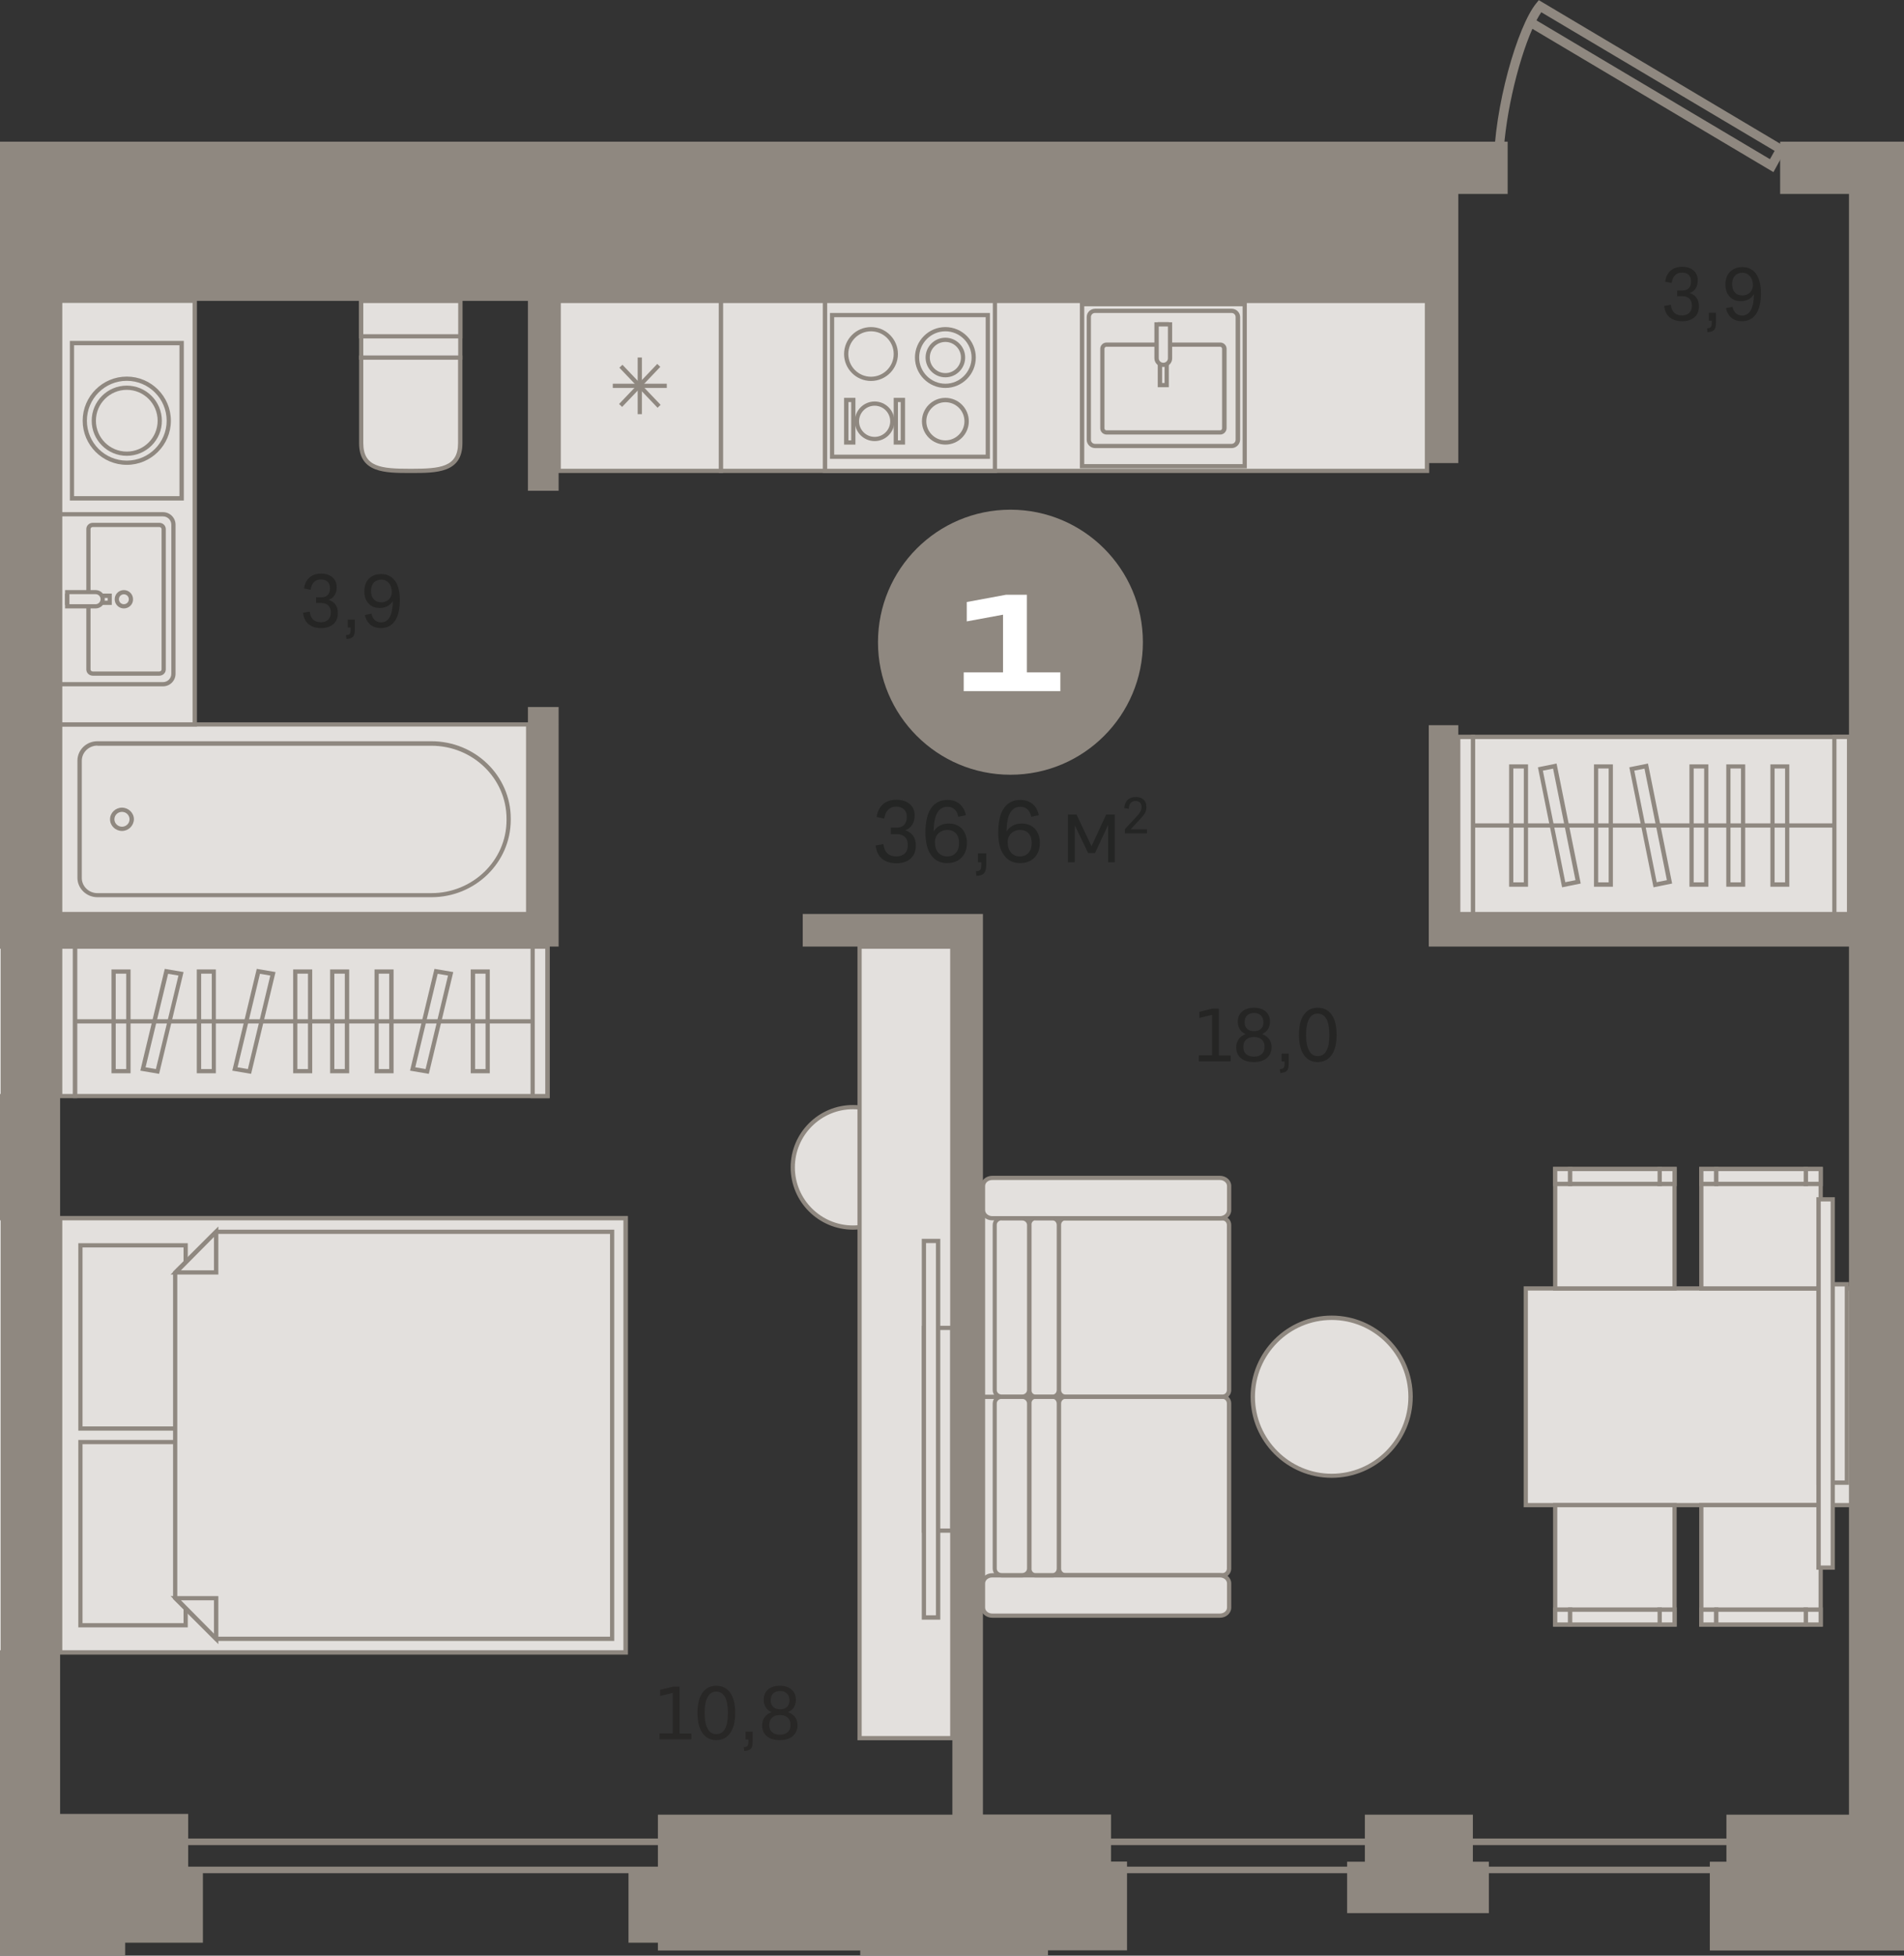 <?xml version="1.0" encoding="UTF-8"?> <svg xmlns="http://www.w3.org/2000/svg" xmlns:xlink="http://www.w3.org/1999/xlink" version="1.1" id="Слой_1" x="0px" y="0px" viewBox="0 0 1308.1 1342.9" style="enable-background:new 0 0 1308.1 1342.9;" xml:space="preserve"><rect x="0" y="0" width="1308.1" height="1342.9" fill="#333333" stroke="none"/> <g> <rect x="1048.2" y="884.8" style="fill-rule:evenodd;clip-rule:evenodd;fill:#E3E0DD;" width="223.6" height="148.8"></rect> <path style="fill-rule:evenodd;clip-rule:evenodd;fill:#8F8880;" d="M1049.7,1032.1h220.7V886.2h-220.7V1032.1L1049.7,1032.1z M1273.3,1035h-226.5V883.3h226.5V1035z"></path> <rect x="1068.5" y="802.8" style="fill-rule:evenodd;clip-rule:evenodd;fill:#E3E0DD;" width="82" height="82"></rect> <path style="fill-rule:evenodd;clip-rule:evenodd;fill:#8F8880;" d="M1069.9,883.3h79.1v-79.1h-79.1V883.3L1069.9,883.3z M1151.9,886.2H1067v-84.9h84.9V886.2z"></path> <rect x="1140.2" y="802.8" style="fill-rule:evenodd;clip-rule:evenodd;fill:#E3E0DD;" width="10.3" height="10.2"></rect> <path style="fill-rule:evenodd;clip-rule:evenodd;fill:#8F8880;" d="M1141.7,811.5h7.3v-7.3h-7.3V811.5L1141.7,811.5z M1151.9,814.5h-13.2v-13.2h13.2V814.5z"></path> <rect x="1068.5" y="802.8" style="fill-rule:evenodd;clip-rule:evenodd;fill:#E3E0DD;" width="10.2" height="10.2"></rect> <path style="fill-rule:evenodd;clip-rule:evenodd;fill:#8F8880;" d="M1069.9,811.5h7.3v-7.3h-7.3V811.5L1069.9,811.5z M1080.2,814.5H1067v-13.2h13.2V814.5z"></path> <rect x="1078.7" y="802.8" style="fill-rule:evenodd;clip-rule:evenodd;fill:#E3E0DD;" width="61.5" height="10.2"></rect> <path style="fill-rule:evenodd;clip-rule:evenodd;fill:#8F8880;" d="M1080.2,811.5h58.6v-7.3h-58.6V811.5L1080.2,811.5z M1141.7,814.5h-64.4v-13.2h64.4V814.5z"></path> <rect x="1168.9" y="802.8" style="fill-rule:evenodd;clip-rule:evenodd;fill:#E3E0DD;" width="82" height="82"></rect> <path style="fill-rule:evenodd;clip-rule:evenodd;fill:#8F8880;" d="M1170.3,883.3h79.1v-79.1h-79.1V883.3L1170.3,883.3z M1252.3,886.2h-84.9v-84.9h84.9V886.2z"></path> <rect x="1240.6" y="802.8" style="fill-rule:evenodd;clip-rule:evenodd;fill:#E3E0DD;" width="10.3" height="10.2"></rect> <path style="fill-rule:evenodd;clip-rule:evenodd;fill:#8F8880;" d="M1242.1,811.5h7.3v-7.3h-7.3V811.5L1242.1,811.5z M1252.3,814.5h-13.2v-13.2h13.2V814.5z"></path> <rect x="1168.9" y="802.8" style="fill-rule:evenodd;clip-rule:evenodd;fill:#E3E0DD;" width="10.2" height="10.2"></rect> <path style="fill-rule:evenodd;clip-rule:evenodd;fill:#8F8880;" d="M1170.3,811.5h7.3v-7.3h-7.3V811.5L1170.3,811.5z M1180.6,814.5h-13.2v-13.2h13.2V814.5z"></path> <rect x="1179.1" y="802.8" style="fill-rule:evenodd;clip-rule:evenodd;fill:#E3E0DD;" width="61.5" height="10.2"></rect> <path style="fill-rule:evenodd;clip-rule:evenodd;fill:#8F8880;" d="M1180.6,811.5h58.6v-7.3h-58.6V811.5L1180.6,811.5z M1242.1,814.5h-64.4v-13.2h64.4V814.5z"></path> <rect x="1068.5" y="1033.5" style="fill-rule:evenodd;clip-rule:evenodd;fill:#E3E0DD;" width="82" height="82"></rect> <path style="fill-rule:evenodd;clip-rule:evenodd;fill:#8F8880;" d="M1069.9,1114.1h79.1V1035h-79.1V1114.1L1069.9,1114.1z M1151.9,1117H1067v-84.9h84.9V1117z"></path> <rect x="1140.2" y="1105.3" style="fill-rule:evenodd;clip-rule:evenodd;fill:#E3E0DD;" width="10.3" height="10.2"></rect> <path style="fill-rule:evenodd;clip-rule:evenodd;fill:#8F8880;" d="M1141.7,1114.1h7.3v-7.3h-7.3V1114.1L1141.7,1114.1z M1151.9,1117h-13.2v-13.2h13.2V1117z"></path> <rect x="1068.5" y="1105.3" style="fill-rule:evenodd;clip-rule:evenodd;fill:#E3E0DD;" width="10.2" height="10.2"></rect> <path style="fill-rule:evenodd;clip-rule:evenodd;fill:#8F8880;" d="M1069.9,1114.1h7.3v-7.3h-7.3V1114.1L1069.9,1114.1z M1080.2,1117H1067v-13.2h13.2V1117z"></path> <rect x="1078.7" y="1105.3" style="fill-rule:evenodd;clip-rule:evenodd;fill:#E3E0DD;" width="61.5" height="10.2"></rect> <path style="fill-rule:evenodd;clip-rule:evenodd;fill:#8F8880;" d="M1080.2,1114.1h58.6v-7.3h-58.6V1114.1L1080.2,1114.1z M1141.7,1117h-64.4v-13.2h64.4V1117z"></path> <rect x="1168.9" y="1033.5" style="fill-rule:evenodd;clip-rule:evenodd;fill:#E3E0DD;" width="82" height="82"></rect> <path style="fill-rule:evenodd;clip-rule:evenodd;fill:#8F8880;" d="M1170.3,1114.1h79.1V1035h-79.1V1114.1L1170.3,1114.1z M1252.3,1117h-84.9v-84.9h84.9V1117z"></path> <rect x="1240.6" y="1105.3" style="fill-rule:evenodd;clip-rule:evenodd;fill:#E3E0DD;" width="10.3" height="10.2"></rect> <path style="fill-rule:evenodd;clip-rule:evenodd;fill:#8F8880;" d="M1242.1,1114.1h7.3v-7.3h-7.3V1114.1L1242.1,1114.1z M1252.3,1117h-13.2v-13.2h13.2V1117z"></path> <rect x="1168.9" y="1105.3" style="fill-rule:evenodd;clip-rule:evenodd;fill:#E3E0DD;" width="10.2" height="10.2"></rect> <path style="fill-rule:evenodd;clip-rule:evenodd;fill:#8F8880;" d="M1170.3,1114.1h7.3v-7.3h-7.3V1114.1L1170.3,1114.1z M1180.6,1117h-13.2v-13.2h13.2V1117z"></path> <rect x="1179.1" y="1105.3" style="fill-rule:evenodd;clip-rule:evenodd;fill:#E3E0DD;" width="61.5" height="10.2"></rect> <path style="fill-rule:evenodd;clip-rule:evenodd;fill:#8F8880;" d="M1180.6,1114.1h58.6v-7.3h-58.6V1114.1L1180.6,1114.1z M1242.1,1117h-64.4v-13.2h64.4V1117z"></path> <path style="fill-rule:evenodd;clip-rule:evenodd;fill:#8F8880;" d="M1055.6,14l160.4,95.3l3.2-5.7L1058.9,8.4 C1057.8,10,1056.7,11.9,1055.6,14L1055.6,14z M1218.4,118.2l-165.6-98.4c-10.2,23-20.1,64.2-20.1,94.8h-6.4 c0-40.7,16.3-96.8,29.2-112.4l1.7-2.1l170.4,101.3L1218.4,118.2z"></path> <path style="fill-rule:evenodd;clip-rule:evenodd;fill:#8F8880;" d="M0,1281.8h1218.4V1267H0v-4.5h1220.6c1.2,0,2.3,1,2.3,2.3v19.3 c0,1.2-1,2.2-2.3,2.2H0V1281.8z"></path> <path style="fill-rule:evenodd;clip-rule:evenodd;fill:#E3E0DD;" d="M248.2,245.5h68.1v58.8c0,18.6-15.1,19.1-33.7,19.1h-0.7 c-18.6,0-33.7-0.5-33.7-19.1V245.5z"></path> <path style="fill-rule:evenodd;clip-rule:evenodd;fill:#8F8880;" d="M249.6,247v57.3c0,16.4,12.2,17.6,32.2,17.6h0.7 c20.1,0,32.2-1.2,32.2-17.6V247H249.6L249.6,247z M282.6,324.8h-0.7c-17.3,0-35.2,0-35.2-20.5v-60.2h71v60.2 C317.7,324.8,299.9,324.8,282.6,324.8z"></path> <rect x="248.2" y="206.6" style="fill-rule:evenodd;clip-rule:evenodd;fill:#E3E0DD;" width="68.1" height="38.9"></rect> <path style="fill-rule:evenodd;clip-rule:evenodd;fill:#8F8880;" d="M249.6,244.1h65.2v-36h-65.2V244.1L249.6,244.1z M317.7,247 h-71v-41.8h71V247z"></path> <rect x="248.2" y="206.6" style="fill-rule:evenodd;clip-rule:evenodd;fill:#E3E0DD;" width="68.1" height="24.3"></rect> <path style="fill-rule:evenodd;clip-rule:evenodd;fill:#8F8880;" d="M249.6,229.5h65.2v-21.4h-65.2V229.5L249.6,229.5z M317.7,232.4h-71v-27.2h71V232.4z"></path> <rect x="1308.1" y="433.9" style="fill-rule:evenodd;clip-rule:evenodd;fill:#8F8880;" width="0" height="114.1"></rect> <rect x="0" y="206.6" style="fill-rule:evenodd;clip-rule:evenodd;fill:#E3E0DD;" width="1" height="290.9"></rect> <rect y="205.1" style="fill-rule:evenodd;clip-rule:evenodd;fill:#8F8880;" width="2.5" height="293.8"></rect> <rect x="0" y="353.1" style="fill-rule:evenodd;clip-rule:evenodd;fill:#E3E0DD;" width="1" height="116.7"></rect> <rect y="351.7" style="fill-rule:evenodd;clip-rule:evenodd;fill:#8F8880;" width="2.5" height="119.7"></rect> <rect x="0" y="497.5" style="fill-rule:evenodd;clip-rule:evenodd;fill:#E3E0DD;" width="1" height="130.2"></rect> <rect y="496" style="fill-rule:evenodd;clip-rule:evenodd;fill:#8F8880;" width="2.5" height="133.1"></rect> <rect x="1249.4" y="881.9" style="fill-rule:evenodd;clip-rule:evenodd;fill:#E3E0DD;" width="19.5" height="136.2"></rect> <path style="fill-rule:evenodd;clip-rule:evenodd;fill:#8F8880;" d="M1250.9,1016.6h16.5V883.4h-16.5V1016.6L1250.9,1016.6z M1270.3,1019.6h-22.4V880.4h22.4V1019.6z"></path> <rect x="1249.4" y="823.5" style="fill-rule:evenodd;clip-rule:evenodd;fill:#E3E0DD;" width="9.7" height="253"></rect> <path style="fill-rule:evenodd;clip-rule:evenodd;fill:#8F8880;" d="M1250.9,1075h6.8V825h-6.8V1075L1250.9,1075z M1260.6,1077.9 h-12.7V822.1h12.7V1077.9z"></path> <rect x="1308.1" y="545" style="fill-rule:evenodd;clip-rule:evenodd;fill:#8F8880;" width="0" height="114.5"></rect> <rect x="1308.1" y="656.6" style="fill-rule:evenodd;clip-rule:evenodd;fill:#8F8880;" width="0" height="226.1"></rect> <rect x="1308.1" y="879.8" style="fill-rule:evenodd;clip-rule:evenodd;fill:#8F8880;" width="0" height="114.5"></rect> <rect x="1308.1" y="991.4" style="fill-rule:evenodd;clip-rule:evenodd;fill:#8F8880;" width="0" height="256.2"></rect> <rect x="1308.1" y="322.3" style="fill-rule:evenodd;clip-rule:evenodd;fill:#8F8880;" width="0" height="114.5"></rect> <rect x="1308.1" y="205.4" style="fill-rule:evenodd;clip-rule:evenodd;fill:#8F8880;" width="0" height="119.8"></rect> <rect x="1308.1" y="97.3" style="fill-rule:evenodd;clip-rule:evenodd;fill:#8F8880;" width="0" height="111"></rect> <rect x="41.3" y="497.5" style="fill-rule:evenodd;clip-rule:evenodd;fill:#E3E0DD;" width="321.5" height="130.2"></rect> <path style="fill-rule:evenodd;clip-rule:evenodd;fill:#8F8880;" d="M42.8,626.2h318.6V498.9H42.8V626.2L42.8,626.2z M364.3,629.1 H39.9V496h324.5V629.1z"></path> <path style="fill-rule:evenodd;clip-rule:evenodd;fill:#E3E0DD;" d="M349.5,562.1v1c0,28.5-23.8,51.6-53.1,51.6H66.9 c-6.7,0-12.2-5.3-12.2-11.8v-80.5c0-6.5,5.5-11.8,12.2-11.8h229.5C325.7,510.5,349.5,533.6,349.5,562.1z"></path> <path style="fill-rule:evenodd;clip-rule:evenodd;fill:#8F8880;" d="M66.9,512c-5.9,0-10.7,4.7-10.7,10.4v80.5 c0,5.7,4.8,10.4,10.7,10.4h229.5c28.4,0,51.6-22.5,51.6-50.1v-1c0-27.6-23.1-50.1-51.6-50.1H66.9L66.9,512z M296.4,616.1H66.9 c-7.5,0-13.7-6-13.7-13.3v-80.5c0-7.3,6.1-13.3,13.7-13.3h229.5c30.1,0,54.5,23.8,54.5,53v1C350.9,592.3,326.5,616.1,296.4,616.1z"></path> <path style="fill-rule:evenodd;clip-rule:evenodd;fill:#E3E0DD;" d="M83.8,556.1c3.7,0,6.7,2.9,6.7,6.5c0,3.6-3,6.5-6.7,6.5 c-3.7,0-6.7-2.9-6.7-6.5C77.1,559,80.1,556.1,83.8,556.1z"></path> <path style="fill-rule:evenodd;clip-rule:evenodd;fill:#8F8880;" d="M83.8,557.5c-2.9,0-5.2,2.3-5.2,5.1c0,2.8,2.4,5.1,5.2,5.1 c2.9,0,5.2-2.3,5.2-5.1C89,559.8,86.7,557.5,83.8,557.5L83.8,557.5z M83.8,570.6c-4.5,0-8.2-3.6-8.2-8c0-4.4,3.7-8,8.2-8 s8.2,3.6,8.2,8C91.9,567,88.3,570.6,83.8,570.6z"></path> <rect x="41.3" y="206.6" style="fill-rule:evenodd;clip-rule:evenodd;fill:#E3E0DD;" width="92.4" height="290.9"></rect> <path style="fill-rule:evenodd;clip-rule:evenodd;fill:#8F8880;" d="M42.8,496h89.5v-288H42.8V496L42.8,496z M135.2,498.9H39.9 V205.1h95.4V498.9z"></path> <path style="fill-rule:evenodd;clip-rule:evenodd;fill:#E3E0DD;" d="M119.2,462.7V360.3c0-4-3.2-7.2-7.2-7.2H41.3v116.7H112 C116,469.9,119.2,466.6,119.2,462.7z"></path> <path style="fill-rule:evenodd;clip-rule:evenodd;fill:#8F8880;" d="M42.8,468.4H112c3.2,0,5.7-2.6,5.7-5.7V360.3 c0-3.2-2.6-5.7-5.7-5.7H42.8V468.4L42.8,468.4z M112,471.3H39.9V351.7H112c4.8,0,8.6,3.9,8.6,8.6v102.4 C120.6,467.4,116.8,471.3,112,471.3z"></path> <path style="fill-rule:evenodd;clip-rule:evenodd;fill:#E3E0DD;" d="M60.8,363.3v96.4c0,1.6,1.4,2.9,3,2.9h45.6c1.7,0,3-1.3,3-2.9 v-96.4c0-1.6-1.4-2.9-3-2.9H63.8C62.2,360.4,60.8,361.7,60.8,363.3z"></path> <path style="fill-rule:evenodd;clip-rule:evenodd;fill:#8F8880;" d="M63.8,361.9c-0.9,0-1.6,0.6-1.6,1.4v96.4 c0,0.8,0.7,1.4,1.6,1.4h45.6c0.9,0,1.6-0.6,1.6-1.4v-96.4c0-0.8-0.7-1.4-1.6-1.4H63.8L63.8,361.9z M109.4,464H63.8 c-2.5,0-4.5-1.9-4.5-4.3v-96.4c0-2.4,2-4.3,4.5-4.3h45.6c2.5,0,4.5,1.9,4.5,4.3v96.4C113.9,462.1,111.9,464,109.4,464z"></path> <rect x="46.2" y="409.1" style="fill-rule:evenodd;clip-rule:evenodd;fill:#E3E0DD;" width="29.2" height="4.9"></rect> <path style="fill-rule:evenodd;clip-rule:evenodd;fill:#8F8880;" d="M47.7,412.5h26.3v-1.9H47.7V412.5L47.7,412.5z M76.9,415.4 H44.7v-7.8h32.1V415.4z"></path> <path style="fill-rule:evenodd;clip-rule:evenodd;fill:#E3E0DD;" d="M70.5,411.4L70.5,411.4c0,2.8-2.2,4.9-4.8,4.9H46.2v-9.7h19.5 C68.4,406.6,70.5,408.8,70.5,411.4z"></path> <path style="fill-rule:evenodd;clip-rule:evenodd;fill:#8F8880;" d="M47.7,414.9h18c1.8,0,3.4-1.5,3.4-3.4v-0.1 c0-1.8-1.5-3.4-3.4-3.4h-18V414.9L47.7,414.9z M65.7,417.8h-21v-12.6h21c3.5,0,6.3,2.8,6.3,6.3v0.1C72,415,69.2,417.8,65.7,417.8z"></path> <path style="fill-rule:evenodd;clip-rule:evenodd;fill:#E3E0DD;" d="M85.1,416.3c2.7,0,4.9-2.2,4.9-4.9c0-2.7-2.2-4.9-4.9-4.9 c-2.7,0-4.9,2.2-4.9,4.9C80.3,414.2,82.4,416.3,85.1,416.3z"></path> <path style="fill-rule:evenodd;clip-rule:evenodd;fill:#8F8880;" d="M85.1,408.1c-1.9,0-3.4,1.5-3.4,3.4c0,1.9,1.5,3.4,3.4,3.4 c1.9,0,3.4-1.5,3.4-3.4C88.5,409.6,87,408.1,85.1,408.1L85.1,408.1z M85.1,417.8c-3.5,0-6.3-2.8-6.3-6.3c0-3.5,2.8-6.3,6.3-6.3 c3.5,0,6.3,2.8,6.3,6.3C91.5,415,88.6,417.8,85.1,417.8z"></path> <rect x="49.5" y="235.6" style="fill-rule:evenodd;clip-rule:evenodd;fill:#E3E0DD;" width="75.3" height="106.6"></rect> <path style="fill-rule:evenodd;clip-rule:evenodd;fill:#8F8880;" d="M50.9,340.7h72.4V237.1H50.9V340.7L50.9,340.7z M126.3,343.7 H48V234.1h78.3V343.7z"></path> <path style="fill-rule:evenodd;clip-rule:evenodd;fill:#E3E0DD;" d="M116,288.9c0,15.9-12.9,28.8-28.8,28.8 c-15.9,0-28.8-12.9-28.8-28.8c0-15.9,12.9-28.8,28.8-28.8C103.1,260.1,116,273,116,288.9z"></path> <path style="fill-rule:evenodd;clip-rule:evenodd;fill:#8F8880;" d="M87.1,261.5c-15.1,0-27.4,12.3-27.4,27.4 c0,15.1,12.3,27.4,27.4,27.4c15.1,0,27.4-12.3,27.4-27.4C114.5,273.8,102.2,261.5,87.1,261.5L87.1,261.5z M87.1,319.2 c-16.7,0-30.3-13.6-30.3-30.3c0-16.7,13.6-30.3,30.3-30.3c16.7,0,30.3,13.6,30.3,30.3C117.4,305.6,103.8,319.2,87.1,319.2z"></path> <path style="fill-rule:evenodd;clip-rule:evenodd;fill:#E3E0DD;" d="M109.8,288.9c0,12.5-10.1,22.6-22.6,22.6 c-12.5,0-22.6-10.1-22.6-22.6c0-12.5,10.1-22.6,22.6-22.6C99.6,266.2,109.8,276.4,109.8,288.9z"></path> <path style="fill-rule:evenodd;clip-rule:evenodd;fill:#8F8880;" d="M87.1,267.7c-11.7,0-21.2,9.5-21.2,21.2 c0,11.7,9.5,21.2,21.2,21.2c11.7,0,21.2-9.5,21.2-21.2C108.3,277.2,98.8,267.7,87.1,267.7L87.1,267.7z M87.1,313 C73.8,313,63,302.2,63,288.9c0-13.3,10.8-24.1,24.1-24.1c13.3,0,24.1,10.8,24.1,24.1C111.3,302.2,100.4,313,87.1,313z"></path> <rect x="495.2" y="206.6" style="fill-rule:evenodd;clip-rule:evenodd;fill:#E3E0DD;" width="485.1" height="116.7"></rect> <path style="fill-rule:evenodd;clip-rule:evenodd;fill:#8F8880;" d="M496.7,321.9h482.2V208.1H496.7V321.9L496.7,321.9z M981.8,324.8H493.8V205.1h488.1V324.8z"></path> <rect x="383.8" y="206.6" style="fill-rule:evenodd;clip-rule:evenodd;fill:#E3E0DD;" width="111.4" height="116.7"></rect> <path style="fill-rule:evenodd;clip-rule:evenodd;fill:#8F8880;" d="M385.3,321.9h108.5V208.1H385.3V321.9L385.3,321.9z M496.7,324.8H382.4V205.1h114.3V324.8z"></path> <rect x="438.1" y="245.5" style="fill-rule:evenodd;clip-rule:evenodd;fill:#8F8880;" width="2.9" height="38.9"></rect> <rect x="421" y="263.5" style="fill-rule:evenodd;clip-rule:evenodd;fill:#8F8880;" width="37.1" height="2.9"></rect> <rect x="438.1" y="246" transform="matrix(0.724 -0.69 0.69 0.724 -61.386 376.674)" style="fill-rule:evenodd;clip-rule:evenodd;fill:#8F8880;" width="2.9" height="38"></rect> <rect x="420.5" y="263.5" transform="matrix(0.69 -0.724 0.724 0.69 -55.595 400.048)" style="fill-rule:evenodd;clip-rule:evenodd;fill:#8F8880;" width="38" height="2.9"></rect> <rect x="1308.1" y="900.3" style="fill-rule:evenodd;clip-rule:evenodd;fill:#8F8880;" width="0" height="122.1"></rect> <rect x="1308.1" y="781.1" style="fill-rule:evenodd;clip-rule:evenodd;fill:#8F8880;" width="0" height="122.1"></rect> <rect x="743.4" y="208.8" style="fill-rule:evenodd;clip-rule:evenodd;fill:#E3E0DD;" width="111.7" height="111.4"></rect> <path style="fill-rule:evenodd;clip-rule:evenodd;fill:#8F8880;" d="M744.9,318.7h108.8V210.3H744.9V318.7L744.9,318.7z M856.6,321.6H741.9V207.3h114.7V321.6z"></path> <path style="fill-rule:evenodd;clip-rule:evenodd;fill:#E3E0DD;" d="M752.3,306.3h93.8c2.4,0,4.3-1.9,4.3-4.3v-84.3 c0-2.4-1.9-4.3-4.3-4.3h-93.8c-2.4,0-4.3,1.9-4.3,4.3V302C748,304.3,750,306.3,752.3,306.3z"></path> <path style="fill-rule:evenodd;clip-rule:evenodd;fill:#8F8880;" d="M752.3,214.9c-1.6,0-2.8,1.3-2.8,2.8V302 c0,1.6,1.3,2.8,2.8,2.8h93.8c1.6,0,2.8-1.3,2.8-2.8v-84.3c0-1.6-1.3-2.8-2.8-2.8H752.3L752.3,214.9z M846.2,307.7h-93.8 c-3.2,0-5.8-2.6-5.8-5.7v-84.3c0-3.2,2.6-5.7,5.8-5.7h93.8c3.2,0,5.8,2.6,5.8,5.7V302C851.9,305.1,849.3,307.7,846.2,307.7z"></path> <path style="fill-rule:evenodd;clip-rule:evenodd;fill:#E3E0DD;" d="M760.2,236.6h78c1.6,0,2.9,1.3,2.9,2.9v54.6 c0,1.6-1.3,2.9-2.9,2.9h-78c-1.6,0-2.9-1.3-2.9-2.9v-54.6C757.4,237.9,758.6,236.6,760.2,236.6z"></path> <path style="fill-rule:evenodd;clip-rule:evenodd;fill:#8F8880;" d="M760.2,238.1c-0.8,0-1.4,0.6-1.4,1.4v54.6 c0,0.8,0.6,1.4,1.4,1.4h78c0.8,0,1.4-0.6,1.4-1.4v-54.6c0-0.8-0.6-1.4-1.4-1.4H760.2L760.2,238.1z M838.3,298.4h-78 c-2.4,0-4.4-1.9-4.4-4.3v-54.6c0-2.4,2-4.3,4.4-4.3h78c2.4,0,4.4,1.9,4.4,4.3v54.6C842.6,296.5,840.7,298.4,838.3,298.4z"></path> <rect x="796.9" y="222.7" style="fill-rule:evenodd;clip-rule:evenodd;fill:#E3E0DD;" width="4.7" height="41.8"></rect> <path style="fill-rule:evenodd;clip-rule:evenodd;fill:#8F8880;" d="M798.4,263h1.7v-38.9h-1.7V263L798.4,263z M803,265.9h-7.6 v-44.7h7.6V265.9z"></path> <path style="fill-rule:evenodd;clip-rule:evenodd;fill:#E3E0DD;" d="M799.2,250.6L799.2,250.6c2.6,0,4.7-2.1,4.7-4.6v-23.3h-9.3 V246C794.6,248.5,796.7,250.6,799.2,250.6z"></path> <path style="fill-rule:evenodd;clip-rule:evenodd;fill:#8F8880;" d="M796.1,224.2V246c0,1.7,1.4,3.1,3.1,3.1h0.1 c1.7,0,3.1-1.4,3.1-3.1v-21.8H796.1L796.1,224.2z M799.3,252L799.3,252c-3.4,0-6.2-2.7-6.2-6v-24.7h12.2V246 C805.4,249.3,802.6,252,799.3,252z"></path> <rect x="566.8" y="206.6" style="fill-rule:evenodd;clip-rule:evenodd;fill:#E3E0DD;" width="116.7" height="116.7"></rect> <path style="fill-rule:evenodd;clip-rule:evenodd;fill:#8F8880;" d="M568.3,321.9h113.8V208.1H568.3V321.9L568.3,321.9z M685,324.8 H565.3V205.1H685V324.8z"></path> <rect x="571.7" y="216.3" style="fill-rule:evenodd;clip-rule:evenodd;fill:#E3E0DD;" width="107" height="97.3"></rect> <path style="fill-rule:evenodd;clip-rule:evenodd;fill:#8F8880;" d="M573.1,312.2h104.1v-94.4H573.1V312.2L573.1,312.2z M680.2,315.1H570.2V214.9h109.9V315.1z"></path> <path style="fill-rule:evenodd;clip-rule:evenodd;fill:#E3E0DD;" d="M630,245.5c0,10.7,8.7,19.5,19.5,19.5 c10.7,0,19.5-8.7,19.5-19.5c0-10.7-8.7-19.5-19.5-19.5C638.8,226.1,630,234.8,630,245.5z"></path> <path style="fill-rule:evenodd;clip-rule:evenodd;fill:#8F8880;" d="M649.5,227.5c-9.9,0-18,8.1-18,18c0,9.9,8.1,18,18,18 c9.9,0,18-8.1,18-18C667.5,235.6,659.4,227.5,649.5,227.5L649.5,227.5z M649.5,266.4c-11.5,0-20.9-9.4-20.9-20.9 c0-11.5,9.4-20.9,20.9-20.9c11.5,0,20.9,9.4,20.9,20.9C670.4,257.1,661,266.4,649.5,266.4z"></path> <path style="fill-rule:evenodd;clip-rule:evenodd;fill:#E3E0DD;" d="M637.3,245.5c0,6.7,5.4,12.2,12.2,12.2 c6.7,0,12.2-5.4,12.2-12.2c0-6.7-5.4-12.2-12.2-12.2C642.8,233.4,637.3,238.8,637.3,245.5z"></path> <path style="fill-rule:evenodd;clip-rule:evenodd;fill:#8F8880;" d="M649.5,234.8c-5.9,0-10.7,4.8-10.7,10.7 c0,5.9,4.8,10.7,10.7,10.7c5.9,0,10.7-4.8,10.7-10.7C660.2,239.6,655.4,234.8,649.5,234.8L649.5,234.8z M649.5,259.1 c-7.5,0-13.6-6.1-13.6-13.6c0-7.5,6.1-13.6,13.6-13.6c7.5,0,13.6,6.1,13.6,13.6C663.1,253,657,259.1,649.5,259.1z"></path> <path style="fill-rule:evenodd;clip-rule:evenodd;fill:#E3E0DD;" d="M581.4,243.1c0,9.4,7.6,17,17,17c9.4,0,17-7.6,17-17 c0-9.4-7.6-17-17-17C589,226.1,581.4,233.7,581.4,243.1z"></path> <path style="fill-rule:evenodd;clip-rule:evenodd;fill:#8F8880;" d="M598.4,227.5c-8.6,0-15.6,7-15.6,15.6c0,8.6,7,15.6,15.6,15.6 c8.6,0,15.6-7,15.6-15.6C614,234.5,607,227.5,598.4,227.5L598.4,227.5z M598.4,261.6c-10.2,0-18.5-8.3-18.5-18.5 c0-10.2,8.3-18.5,18.5-18.5c10.2,0,18.5,8.3,18.5,18.5C616.9,253.3,608.6,261.6,598.4,261.6z"></path> <path style="fill-rule:evenodd;clip-rule:evenodd;fill:#E3E0DD;" d="M634.9,289.3c0,8.1,6.5,14.6,14.6,14.6 c8.1,0,14.6-6.5,14.6-14.6c0-8.1-6.5-14.6-14.6-14.6C641.4,274.7,634.9,281.2,634.9,289.3z"></path> <path style="fill-rule:evenodd;clip-rule:evenodd;fill:#8F8880;" d="M649.5,276.2c-7.2,0-13.1,5.9-13.1,13.1 c0,7.2,5.9,13.1,13.1,13.1c7.2,0,13.1-5.9,13.1-13.1C662.6,282,656.7,276.2,649.5,276.2L649.5,276.2z M649.5,305.3 c-8.9,0-16.1-7.2-16.1-16c0-8.9,7.2-16.1,16.1-16.1c8.9,0,16.1,7.2,16.1,16.1C665.6,298.1,658.4,305.3,649.5,305.3z"></path> <path style="fill-rule:evenodd;clip-rule:evenodd;fill:#E3E0DD;" d="M588.7,289.3c0,6.7,5.4,12.2,12.2,12.2 c6.7,0,12.2-5.4,12.2-12.2c0-6.7-5.4-12.2-12.2-12.2C594.1,277.1,588.7,282.6,588.7,289.3z"></path> <path style="fill-rule:evenodd;clip-rule:evenodd;fill:#8F8880;" d="M600.9,278.6c-5.9,0-10.7,4.8-10.7,10.7 c0,5.9,4.8,10.7,10.7,10.7c5.9,0,10.7-4.8,10.7-10.7C611.6,283.4,606.8,278.6,600.9,278.6L600.9,278.6z M600.9,302.9 c-7.5,0-13.6-6.1-13.6-13.6c0-7.5,6.1-13.6,13.6-13.6c7.5,0,13.6,6.1,13.6,13.6C614.5,296.8,608.4,302.9,600.9,302.9z"></path> <rect x="615.5" y="274.7" style="fill-rule:evenodd;clip-rule:evenodd;fill:#E3E0DD;" width="4.9" height="29.2"></rect> <path style="fill-rule:evenodd;clip-rule:evenodd;fill:#8F8880;" d="M616.9,302.4h1.9v-26.3h-1.9V302.4L616.9,302.4z M621.8,305.3 H614v-32.1h7.8V305.3z"></path> <rect x="581.4" y="274.7" style="fill-rule:evenodd;clip-rule:evenodd;fill:#E3E0DD;" width="4.9" height="29.2"></rect> <path style="fill-rule:evenodd;clip-rule:evenodd;fill:#8F8880;" d="M582.9,302.4h1.9v-26.3h-1.9V302.4L582.9,302.4z M587.7,305.3 h-7.8v-32.1h7.8V305.3z"></path> <rect x="1012" y="506" style="fill-rule:evenodd;clip-rule:evenodd;fill:#E3E0DD;" width="258.3" height="121.7"></rect> <path style="fill-rule:evenodd;clip-rule:evenodd;fill:#8F8880;" d="M1013.4,626.2h255.4V507.5h-255.4V626.2L1013.4,626.2z M1271.8,629.1h-261.3V504.5h261.3V629.1z"></path> <rect x="1001.9" y="506" style="fill-rule:evenodd;clip-rule:evenodd;fill:#E3E0DD;" width="10.1" height="121.7"></rect> <path style="fill-rule:evenodd;clip-rule:evenodd;fill:#8F8880;" d="M1003.3,626.2h7.2V507.5h-7.2V626.2L1003.3,626.2z M1013.4,629.1h-13V504.5h13V629.1z"></path> <rect x="1260.2" y="506" style="fill-rule:evenodd;clip-rule:evenodd;fill:#E3E0DD;" width="10.1" height="121.7"></rect> <path style="fill-rule:evenodd;clip-rule:evenodd;fill:#8F8880;" d="M1261.7,626.2h7.2V507.5h-7.2V626.2L1261.7,626.2z M1271.8,629.1h-13V504.5h13V629.1z"></path> <rect x="1096.5" y="526.3" style="fill-rule:evenodd;clip-rule:evenodd;fill:#E3E0DD;" width="10.1" height="81.1"></rect> <path style="fill-rule:evenodd;clip-rule:evenodd;fill:#8F8880;" d="M1098,605.9h7.2v-78.2h-7.2V605.9L1098,605.9z M1108.1,608.9 h-13v-84h13V608.9z"></path> <rect x="1162.2" y="526.3" style="fill-rule:evenodd;clip-rule:evenodd;fill:#E3E0DD;" width="10.1" height="81.1"></rect> <path style="fill-rule:evenodd;clip-rule:evenodd;fill:#8F8880;" d="M1163.6,605.9h7.2v-78.2h-7.2V605.9L1163.6,605.9z M1173.7,608.9h-13v-84h13V608.9z"></path> <rect x="1187.4" y="526.3" style="fill-rule:evenodd;clip-rule:evenodd;fill:#E3E0DD;" width="10.1" height="81.1"></rect> <path style="fill-rule:evenodd;clip-rule:evenodd;fill:#8F8880;" d="M1188.9,605.9h7.2v-78.2h-7.2V605.9L1188.9,605.9z M1199,608.9 h-13v-84h13V608.9z"></path> <rect x="1217.7" y="526.3" style="fill-rule:evenodd;clip-rule:evenodd;fill:#E3E0DD;" width="10.1" height="81.1"></rect> <path style="fill-rule:evenodd;clip-rule:evenodd;fill:#8F8880;" d="M1219.2,605.9h7.2v-78.2h-7.2V605.9L1219.2,605.9z M1229.3,608.9h-13v-84h13V608.9z"></path> <polygon style="fill-rule:evenodd;clip-rule:evenodd;fill:#E3E0DD;" points="1068.2,526.1 1058.3,528.1 1074.3,607.6 1084.2,605.6 "></polygon> <path style="fill-rule:evenodd;clip-rule:evenodd;fill:#8F8880;" d="M1060,529.2l15.4,76.6l7-1.4l-15.4-76.6L1060,529.2L1060,529.2 z M1073.2,609.3l-16.6-82.4l12.8-2.6l16.6,82.4L1073.2,609.3z"></path> <polygon style="fill-rule:evenodd;clip-rule:evenodd;fill:#E3E0DD;" points="1131,526.1 1121.1,528.1 1137.1,607.6 1147,605.6 "></polygon> <path style="fill-rule:evenodd;clip-rule:evenodd;fill:#8F8880;" d="M1122.8,529.2l15.4,76.6l7-1.4l-15.4-76.6L1122.8,529.2 L1122.8,529.2z M1136,609.3l-16.6-82.4l12.8-2.6l16.6,82.4L1136,609.3z"></path> <rect x="1038.3" y="526.3" style="fill-rule:evenodd;clip-rule:evenodd;fill:#E3E0DD;" width="10.1" height="81.1"></rect> <path style="fill-rule:evenodd;clip-rule:evenodd;fill:#8F8880;" d="M1039.7,605.9h7.2v-78.2h-7.2V605.9L1039.7,605.9z M1049.8,608.9h-13v-84h13V608.9z"></path> <rect x="1012" y="565.4" style="fill-rule:evenodd;clip-rule:evenodd;fill:#8F8880;" width="248.3" height="2.9"></rect> <rect x="675.4" y="959.1" style="fill-rule:evenodd;clip-rule:evenodd;fill:#E3E0DD;" width="77.5" height="127.6"></rect> <path style="fill-rule:evenodd;clip-rule:evenodd;fill:#8F8880;" d="M676.8,1085.2h74.6V960.6h-74.6V1085.2L676.8,1085.2z M754.3,1088.2h-80.4V957.7h80.4V1088.2z"></path> <rect x="675.4" y="831.6" style="fill-rule:evenodd;clip-rule:evenodd;fill:#E3E0DD;" width="77.5" height="127.6"></rect> <path style="fill-rule:evenodd;clip-rule:evenodd;fill:#8F8880;" d="M676.8,957.7h74.6V833h-74.6V957.7L676.8,957.7z M754.3,960.6 h-80.4V830.1h80.4V960.6z"></path> <path style="fill-rule:evenodd;clip-rule:evenodd;fill:#E3E0DD;" d="M844.4,1077.1V963.7c0-2.5-2-4.6-4.4-4.6H731.9 c-2.4,0-4.4,2.1-4.4,4.6v113.4c0,2.5,2,4.6,4.4,4.6H840C842.4,1081.7,844.4,1079.7,844.4,1077.1z"></path> <path style="fill-rule:evenodd;clip-rule:evenodd;fill:#8F8880;" d="M731.9,960.6c-1.6,0-2.9,1.4-2.9,3.1v113.4 c0,1.7,1.3,3.1,2.9,3.1H840c1.6,0,2.9-1.4,2.9-3.1V963.7c0-1.7-1.3-3.1-2.9-3.1H731.9L731.9,960.6z M840,1083.2H731.9 c-3.2,0-5.9-2.7-5.9-6.1V963.7c0-3.3,2.6-6.1,5.9-6.1H840c3.2,0,5.9,2.7,5.9,6.1v113.4C845.9,1080.5,843.2,1083.2,840,1083.2z"></path> <path style="fill-rule:evenodd;clip-rule:evenodd;fill:#E3E0DD;" d="M844.4,841.2v113.4c0,2.5-2,4.6-4.4,4.6H731.9 c-2.4,0-4.4-2.1-4.4-4.6V841.2c0-2.5,2-4.6,4.4-4.6H840C842.4,836.6,844.4,838.6,844.4,841.2z"></path> <path style="fill-rule:evenodd;clip-rule:evenodd;fill:#8F8880;" d="M731.9,838c-1.6,0-2.9,1.4-2.9,3.1v113.4 c0,1.7,1.3,3.1,2.9,3.1H840c1.6,0,2.9-1.4,2.9-3.1V841.2c0-1.7-1.3-3.1-2.9-3.1H731.9L731.9,838z M840,960.6H731.9 c-3.2,0-5.9-2.7-5.9-6.1V841.2c0-3.3,2.6-6.1,5.9-6.1H840c3.2,0,5.9,2.7,5.9,6.1v113.4C845.9,957.9,843.2,960.6,840,960.6z"></path> <path style="fill-rule:evenodd;clip-rule:evenodd;fill:#E3E0DD;" d="M844.4,1087.3v16.6c0,3.1-2.8,5.5-6.3,5.5H681.7 c-3.5,0-6.3-2.5-6.3-5.5v-16.6c0-3.1,2.8-5.5,6.3-5.5h156.4C841.6,1081.7,844.4,1084.2,844.4,1087.3z"></path> <path style="fill-rule:evenodd;clip-rule:evenodd;fill:#8F8880;" d="M681.7,1083.2c-2.7,0-4.9,1.8-4.9,4.1v16.6 c0,2.3,2.2,4.1,4.9,4.1h156.4c2.7,0,4.9-1.8,4.9-4.1v-16.6c0-2.3-2.2-4.1-4.9-4.1H681.7L681.7,1083.2z M838.1,1110.9H681.7 c-4.3,0-7.8-3.1-7.8-7v-16.6c0-3.9,3.5-7,7.8-7h156.4c4.3,0,7.8,3.1,7.8,7v16.6C845.9,1107.8,842.4,1110.9,838.1,1110.9z"></path> <path style="fill-rule:evenodd;clip-rule:evenodd;fill:#E3E0DD;" d="M844.4,831v-16.6c0-3.1-2.8-5.5-6.3-5.5H681.7 c-3.5,0-6.3,2.5-6.3,5.5V831c0,3.1,2.8,5.5,6.3,5.5h156.4C841.6,836.6,844.4,834.1,844.4,831z"></path> <path style="fill-rule:evenodd;clip-rule:evenodd;fill:#8F8880;" d="M681.7,810.3c-2.7,0-4.9,1.8-4.9,4.1V831 c0,2.2,2.2,4.1,4.9,4.1h156.4c2.7,0,4.9-1.8,4.9-4.1v-16.6c0-2.2-2.2-4.1-4.9-4.1H681.7L681.7,810.3z M838.1,838H681.7 c-4.3,0-7.8-3.1-7.8-7v-16.6c0-3.9,3.5-7,7.8-7h156.4c4.3,0,7.8,3.1,7.8,7V831C845.9,834.9,842.4,838,838.1,838z"></path> <path style="fill-rule:evenodd;clip-rule:evenodd;fill:#E3E0DD;" d="M723.4,1081.7h-12.2c-2.3,0-4.1-2.1-4.1-4.6V963.7 c0-2.5,1.8-4.6,4.1-4.6h12.2c2.3,0,4.1,2.1,4.1,4.6v113.4C727.5,1079.7,725.7,1081.7,723.4,1081.7z"></path> <path style="fill-rule:evenodd;clip-rule:evenodd;fill:#8F8880;" d="M711.2,960.6c-1.4,0-2.6,1.4-2.6,3.1v113.4 c0,1.7,1.2,3.1,2.6,3.1h12.2c1.4,0,2.6-1.4,2.6-3.1V963.7c0-1.7-1.2-3.1-2.6-3.1H711.2L711.2,960.6z M723.4,1083.2h-12.2 c-3.1,0-5.5-2.7-5.5-6.1V963.7c0-3.3,2.5-6.1,5.5-6.1h12.2c3.1,0,5.5,2.7,5.5,6.1v113.4C728.9,1080.5,726.5,1083.2,723.4,1083.2z"></path> <path style="fill-rule:evenodd;clip-rule:evenodd;fill:#E3E0DD;" d="M723.4,836.6h-12.2c-2.3,0-4.1,2.1-4.1,4.6v113.4 c0,2.5,1.8,4.6,4.1,4.6h12.2c2.3,0,4.1-2.1,4.1-4.6V841.2C727.5,838.6,725.7,836.6,723.4,836.6z"></path> <path style="fill-rule:evenodd;clip-rule:evenodd;fill:#8F8880;" d="M711.2,838c-1.4,0-2.6,1.4-2.6,3.1v113.4 c0,1.7,1.2,3.1,2.6,3.1h12.2c1.4,0,2.6-1.4,2.6-3.1V841.2c0-1.7-1.2-3.1-2.6-3.1H711.2L711.2,838z M723.4,960.6h-12.2 c-3.1,0-5.5-2.7-5.5-6.1V841.2c0-3.3,2.5-6.1,5.5-6.1h12.2c3.1,0,5.5,2.7,5.5,6.1v113.4C728.9,957.9,726.5,960.6,723.4,960.6z"></path> <path style="fill-rule:evenodd;clip-rule:evenodd;fill:#E3E0DD;" d="M702.4,1081.7h-14.2c-2.6,0-4.7-2.1-4.7-4.6V963.7 c0-2.5,2.1-4.6,4.7-4.6h14.2c2.6,0,4.7,2.1,4.7,4.6v113.4C707.1,1079.7,705,1081.7,702.4,1081.7z"></path> <path style="fill-rule:evenodd;clip-rule:evenodd;fill:#8F8880;" d="M688.1,960.6c-1.8,0-3.3,1.4-3.3,3.1v113.4 c0,1.7,1.5,3.1,3.3,3.1h14.2c1.8,0,3.3-1.4,3.3-3.1V963.7c0-1.7-1.5-3.1-3.3-3.1H688.1L688.1,960.6z M702.4,1083.2h-14.2 c-3.4,0-6.2-2.7-6.2-6.1V963.7c0-3.3,2.8-6.1,6.2-6.1h14.2c3.4,0,6.2,2.7,6.2,6.1v113.4C708.6,1080.5,705.8,1083.2,702.4,1083.2z"></path> <path style="fill-rule:evenodd;clip-rule:evenodd;fill:#E3E0DD;" d="M702.4,836.6h-14.2c-2.6,0-4.7,2.1-4.7,4.6v113.4 c0,2.5,2.1,4.6,4.7,4.6h14.2c2.6,0,4.7-2.1,4.7-4.6V841.2C707.1,838.6,705,836.6,702.4,836.6z"></path> <path style="fill-rule:evenodd;clip-rule:evenodd;fill:#8F8880;" d="M688.1,838c-1.8,0-3.3,1.4-3.3,3.1v113.4 c0,1.7,1.5,3.1,3.3,3.1h14.2c1.8,0,3.3-1.4,3.3-3.1V841.2c0-1.7-1.5-3.1-3.3-3.1H688.1L688.1,838z M702.4,960.6h-14.2 c-3.4,0-6.2-2.7-6.2-6.1V841.2c0-3.3,2.8-6.1,6.2-6.1h14.2c3.4,0,6.2,2.7,6.2,6.1v113.4C708.6,957.9,705.8,960.6,702.4,960.6z"></path> <path style="fill-rule:evenodd;clip-rule:evenodd;fill:#E3E0DD;" d="M914.9,904.9c29.9,0,54.2,24.3,54.2,54.2 c0,29.9-24.3,54.2-54.2,54.2c-29.9,0-54.2-24.3-54.2-54.2C860.7,929.2,885,904.9,914.9,904.9z"></path> <path style="fill-rule:evenodd;clip-rule:evenodd;fill:#8F8880;" d="M914.9,906.4c-29.1,0-52.7,23.7-52.7,52.8 c0,29.1,23.7,52.8,52.7,52.8c29.1,0,52.7-23.7,52.7-52.8C967.6,930.1,944,906.4,914.9,906.4L914.9,906.4z M914.9,1014.8 c-30.7,0-55.7-25-55.7-55.7c0-30.7,25-55.7,55.7-55.7c30.7,0,55.7,25,55.7,55.7C970.6,989.8,945.6,1014.8,914.9,1014.8z"></path> <path style="fill-rule:evenodd;clip-rule:evenodd;fill:#252524;" d="M1197,187.3c-2.1,0-3.8,0.7-5.1,2.1c-1.3,1.4-1.9,3.3-1.9,5.6 c0,2.5,0.6,4.4,1.9,5.8c1.2,1.4,3,2.1,5.2,2.1c2.1,0,3.8-0.7,5.2-2c1.3-1.4,2-3,2-5c0-2.6-0.7-4.7-2-6.2 C1200.9,188.1,1199.2,187.3,1197,187.3L1197,187.3z M1209.8,201.4c0,6.2-1.1,11-3.4,14.3c-2.3,3.3-5.5,4.9-9.7,4.9 c-2.8,0-5.2-0.8-7.1-2.3c-1.9-1.6-3.2-3.8-3.8-6.7l4.5-0.9c0.4,1.9,1.2,3.4,2.3,4.4c1.1,1,2.5,1.6,4.2,1.6c5.3,0,8.1-4.9,8.2-14.6 c-0.9,1.4-2.1,2.5-3.6,3.4c-1.5,0.8-3.3,1.3-5.3,1.3c-3.3,0-5.9-1-7.8-3.1c-1.9-2-2.9-4.8-2.9-8.4c0-2.4,0.5-4.5,1.4-6.3 c1-1.8,2.3-3.1,4.1-4.1c1.7-1,3.8-1.5,6.1-1.5c4.1,0,7.3,1.6,9.5,4.7C1208.7,191.2,1209.8,195.6,1209.8,201.4L1209.8,201.4z M1173.9,214.8h5v6.6c0,2.5-0.4,4.3-1.3,5.2c-0.9,0.9-2.4,1.4-4.5,1.5l-0.3-2.7c1.2,0,2-0.2,2.5-0.7c0.4-0.5,0.7-1.4,0.7-2.8v-1.7 h-2V214.8L1173.9,214.8z M1167.2,210.3c0,3.2-1,5.8-3.1,7.6c-2.1,1.8-4.9,2.7-8.4,2.7c-3.5,0-6.3-0.9-8.5-2.6 c-2.2-1.7-3.4-4.3-3.9-7.9l4.6-0.8c0.6,4.9,3.1,7.3,7.7,7.3c2.1,0,3.8-0.6,5-1.8c1.2-1.2,1.8-2.8,1.8-4.9c0-2.1-0.6-3.7-1.7-4.8 c-1.1-1.1-2.7-1.7-4.8-1.7h-3.6v-3.9h3.5c1.9,0,3.3-0.5,4.4-1.6c1.1-1.1,1.6-2.6,1.6-4.6c0-1.9-0.5-3.4-1.6-4.5 c-1.1-1.1-2.6-1.6-4.7-1.6c-1.9,0-3.5,0.6-4.7,1.8c-1.2,1.2-2,3-2.3,5.3l-4.5-0.9c0.4-3.2,1.7-5.7,3.7-7.5c2-1.8,4.7-2.7,7.9-2.7 c3.3,0,5.9,0.8,7.9,2.5c1.9,1.7,2.9,3.9,2.9,6.8c0,2.2-0.5,4-1.4,5.5c-0.9,1.5-2.3,2.6-4.1,3.2 C1165.1,202.7,1167.2,205.7,1167.2,210.3z"></path> <path style="fill-rule:evenodd;clip-rule:evenodd;fill:#252524;" d="M261.9,398c-2.1,0-3.8,0.7-5.1,2.1c-1.3,1.4-1.9,3.3-1.9,5.6 c0,2.5,0.6,4.4,1.9,5.8c1.2,1.4,3,2.1,5.2,2.1c2.1,0,3.8-0.7,5.2-2c1.3-1.4,2-3,2-5c0-2.6-0.7-4.7-2-6.2 C265.8,398.8,264.1,398,261.9,398L261.9,398z M274.7,412.1c0,6.2-1.1,11-3.4,14.3c-2.3,3.3-5.5,4.9-9.7,4.9c-2.8,0-5.2-0.8-7.1-2.3 c-1.9-1.6-3.2-3.8-3.8-6.7l4.5-0.9c0.4,1.9,1.2,3.4,2.3,4.4c1.1,1,2.5,1.6,4.2,1.6c5.3,0,8.1-4.9,8.2-14.6 c-0.9,1.4-2.1,2.5-3.6,3.4c-1.5,0.8-3.3,1.3-5.3,1.3c-3.3,0-5.9-1-7.8-3.1c-1.9-2-2.9-4.8-2.9-8.4c0-2.4,0.5-4.5,1.4-6.3 c1-1.8,2.3-3.1,4.1-4.1c1.7-1,3.8-1.4,6.1-1.4c4.1,0,7.3,1.6,9.5,4.7C273.6,401.9,274.7,406.3,274.7,412.1L274.7,412.1z M238.8,425.5h5v6.6c0,2.5-0.4,4.3-1.3,5.2c-0.9,0.9-2.4,1.4-4.5,1.5l-0.3-2.7c1.2,0,2-0.2,2.5-0.7c0.4-0.5,0.7-1.4,0.7-2.8v-1.7 h-2V425.5L238.8,425.5z M232.1,421c0,3.2-1,5.8-3.1,7.6c-2.1,1.8-4.9,2.7-8.4,2.7c-3.5,0-6.3-0.9-8.5-2.6c-2.2-1.7-3.4-4.3-3.9-7.9 l4.6-0.8c0.6,4.9,3.1,7.3,7.7,7.3c2.1,0,3.8-0.6,5-1.8c1.2-1.2,1.8-2.8,1.8-4.9c0-2.1-0.6-3.7-1.7-4.8c-1.1-1.1-2.7-1.7-4.8-1.7 h-3.6v-3.9h3.5c1.9,0,3.3-0.5,4.4-1.6c1.1-1.1,1.6-2.6,1.6-4.6c0-1.9-0.5-3.4-1.6-4.5c-1.1-1.1-2.6-1.6-4.7-1.6 c-1.9,0-3.5,0.6-4.7,1.8c-1.2,1.2-2,3-2.3,5.3l-4.5-0.9c0.4-3.2,1.7-5.7,3.7-7.5c2-1.8,4.7-2.7,7.9-2.7c3.3,0,5.9,0.8,7.9,2.5 c1.9,1.7,2.9,3.9,2.9,6.8c0,2.2-0.5,4-1.4,5.5c-0.9,1.5-2.3,2.6-4.1,3.2C230,413.4,232.1,416.3,232.1,421z"></path> <path style="fill-rule:evenodd;clip-rule:evenodd;fill:#252524;" d="M905.3,725.2c2.7,0,4.7-1.2,6-3.7c1.4-2.5,2-6.1,2-10.9 c0-4.8-0.7-8.4-2-10.9c-1.4-2.4-3.4-3.7-6-3.7c-2.6,0-4.6,1.2-5.9,3.7c-1.4,2.5-2.1,6.1-2.1,10.9c0,4.8,0.7,8.4,2.1,10.9 C900.7,724,902.7,725.2,905.3,725.2L905.3,725.2z M905.3,729.3c-4.1,0-7.3-1.6-9.5-4.9c-2.3-3.2-3.4-7.8-3.4-13.8 c0-6,1.1-10.6,3.4-13.8c2.3-3.2,5.4-4.8,9.5-4.8c4.1,0,7.3,1.6,9.6,4.8c2.3,3.2,3.4,7.8,3.4,13.8c0,5.9-1.1,10.5-3.4,13.8 C912.6,727.6,909.4,729.3,905.3,729.3L905.3,729.3z M880.4,723.5h5v6.6c0,2.5-0.4,4.3-1.3,5.2c-0.9,0.9-2.4,1.4-4.5,1.5l-0.3-2.7 c1.2,0,2-0.2,2.5-0.7c0.4-0.5,0.7-1.4,0.7-2.8v-1.7h-2V723.5L880.4,723.5z M861.5,725.6c2.3,0,4.1-0.6,5.4-1.8 c1.3-1.2,1.9-2.8,1.9-4.9c0-2.1-0.6-3.8-1.9-5c-1.3-1.2-3.1-1.8-5.4-1.8s-4.1,0.6-5.4,1.8c-1.3,1.2-1.9,2.9-1.9,5 c0,2.1,0.6,3.8,1.9,4.9C857.4,725,859.2,725.6,861.5,725.6L861.5,725.6z M868,702c0-2-0.6-3.6-1.7-4.7c-1.2-1.1-2.8-1.7-4.8-1.7 c-2,0-3.6,0.6-4.7,1.7c-1.2,1.1-1.7,2.7-1.7,4.7c0,1.9,0.6,3.4,1.7,4.5c1.2,1.1,2.7,1.6,4.7,1.6c2,0,3.6-0.5,4.8-1.6 C867.5,705.4,868,703.9,868,702L868,702z M861.5,729.3c-3.9,0-6.9-0.9-9-2.7c-2.1-1.8-3.2-4.3-3.2-7.4c0-2.2,0.6-4,1.7-5.6 c1.1-1.6,2.7-2.7,4.8-3.5c-1.7-0.7-3.1-1.8-4-3.3c-0.9-1.4-1.4-3.2-1.4-5.2c0-2.9,1-5.3,3-7c2-1.7,4.7-2.6,8.1-2.6 c3.5,0,6.2,0.9,8.1,2.6c2,1.7,2.9,4.1,2.9,7c0,2-0.5,3.7-1.4,5.2c-0.9,1.4-2.3,2.5-4,3.3c2,0.7,3.6,1.9,4.8,3.4 c1.2,1.6,1.7,3.4,1.7,5.6c0,3.1-1.1,5.6-3.2,7.4C868.4,728.3,865.4,729.3,861.5,729.3L861.5,729.3z M823.6,728.7v-4h9.1v-27.8 l-8.7,2.1v-4.2l9-2.2h4.4v32.2h8.1v4H823.6z"></path> <path style="fill-rule:evenodd;clip-rule:evenodd;fill:#8F8880;" d="M785.2,441c0,50.2-40.7,91-91,91c-50.2,0-91-40.7-91-91 c0-50.2,40.7-91,91-91C744.4,350,785.2,390.7,785.2,441z"></path> <polygon style="fill-rule:evenodd;clip-rule:evenodd;fill:#FFFFFF;" points="662.1,474.6 662.1,461.7 689.1,461.7 689.1,422.1 664.2,426.7 664.2,413.4 691.2,408.4 705.5,408.4 705.5,461.7 728.5,461.7 728.5,474.6 "></polygon> <path style="fill-rule:evenodd;clip-rule:evenodd;fill:#242524;" d="M772.8,569.4l8-8.6c1.3-1.4,2.2-2.6,2.7-3.6 c0.5-1,0.8-2,0.8-3.1c0-1.3-0.4-2.3-1.1-3c-0.7-0.7-1.7-1.1-3-1.1c-1.4,0-2.6,0.5-3.4,1.4c-0.8,0.9-1.3,2.2-1.3,4l-3.1-0.5 c0.2-2.4,0.9-4.3,2.3-5.6c1.4-1.3,3.3-2,5.6-2c2.3,0,4.1,0.6,5.4,1.8c1.3,1.2,1.9,2.9,1.9,5c0,1-0.1,2-0.4,2.9 c-0.3,0.9-0.8,1.8-1.5,2.7c-0.7,0.9-1.6,2-2.8,3.2l-6.1,6.6H788v2.7h-15.2V569.4L772.8,569.4z M738.4,592.1h-4.7v-32.8h5.9 l10.3,21.8l10.1-21.8h5.9v32.8h-4.6v-25.6l-9,19.3h-4.7l-9.2-19.1V592.1L738.4,592.1z M700.7,588.1c2.5,0,4.5-0.8,5.9-2.5 c1.5-1.6,2.2-3.9,2.2-6.6c0-2.8-0.7-5.1-2.1-6.7c-1.4-1.6-3.4-2.4-6-2.4c-1.6,0-3,0.4-4.3,1.1c-1.3,0.7-2.3,1.7-3,3 c-0.7,1.2-1.1,2.7-1.1,4.2c0,3.1,0.8,5.5,2.3,7.3C696.1,587.2,698.1,588.1,700.7,588.1L700.7,588.1z M685.8,571.6 c0-7.3,1.3-12.8,3.9-16.6c2.6-3.8,6.4-5.7,11.3-5.7c3.3,0,6,0.9,8.3,2.7c2.2,1.8,3.7,4.4,4.4,7.8l-5.2,1.1c-1-4.6-3.5-6.9-7.5-6.9 c-3.1,0-5.4,1.4-7,4.2c-1.6,2.8-2.4,7.1-2.5,12.8c1-1.7,2.4-3,4.2-4c1.8-1,3.8-1.5,6.2-1.5c3.8,0,6.8,1.2,9.1,3.6 c2.2,2.4,3.4,5.7,3.4,9.8c0,2.8-0.6,5.3-1.7,7.3c-1.1,2.1-2.7,3.7-4.7,4.8c-2,1.1-4.4,1.7-7.1,1.7c-4.8,0-8.5-1.8-11.1-5.5 C687,583.6,685.8,578.4,685.8,571.6L685.8,571.6z M671.8,586h5.8v7.6c0,2.9-0.5,4.9-1.6,6.1c-1,1.1-2.8,1.7-5.2,1.7l-0.3-3.2 c1.4,0,2.4-0.3,2.9-0.8c0.5-0.5,0.8-1.6,0.8-3.3v-2h-2.3V586L671.8,586z M650.8,588.1c2.5,0,4.5-0.8,5.9-2.5 c1.5-1.6,2.2-3.9,2.2-6.6c0-2.8-0.7-5.1-2.1-6.7c-1.4-1.6-3.4-2.4-6.1-2.4c-1.6,0-3,0.4-4.3,1.1c-1.3,0.7-2.3,1.7-3,3 c-0.7,1.2-1.1,2.7-1.1,4.2c0,3.1,0.8,5.5,2.3,7.3C646.2,587.2,648.2,588.1,650.8,588.1L650.8,588.1z M635.8,571.6 c0-7.3,1.3-12.8,3.9-16.6c2.6-3.8,6.4-5.7,11.3-5.7c3.3,0,6,0.9,8.2,2.7c2.2,1.8,3.7,4.4,4.4,7.8l-5.2,1.1c-1-4.6-3.5-6.9-7.5-6.9 c-3.1,0-5.4,1.4-7,4.2c-1.6,2.8-2.4,7.1-2.5,12.8c1-1.7,2.4-3,4.2-4c1.8-1,3.8-1.5,6.2-1.5c3.8,0,6.8,1.2,9.1,3.6 c2.2,2.4,3.4,5.7,3.4,9.8c0,2.8-0.6,5.3-1.7,7.3c-1.1,2.1-2.7,3.7-4.7,4.8c-2,1.1-4.4,1.7-7.1,1.7c-4.8,0-8.5-1.8-11.1-5.5 C637.1,583.6,635.8,578.4,635.8,571.6L635.8,571.6z M629.2,580.7c0,3.8-1.2,6.7-3.6,8.9c-2.4,2.1-5.7,3.2-9.7,3.2 c-4.1,0-7.3-1-9.8-3c-2.5-2-4-5-4.5-9.2l5.3-1c0.7,5.7,3.7,8.5,8.9,8.5c2.5,0,4.4-0.7,5.8-2c1.4-1.4,2.1-3.3,2.1-5.7 c0-2.4-0.6-4.3-1.9-5.6c-1.3-1.3-3.2-2-5.6-2h-4.2v-4.5h4.1c2.2,0,3.9-0.6,5.1-1.9c1.2-1.3,1.8-3.1,1.8-5.4c0-2.2-0.6-3.9-1.9-5.2 c-1.3-1.2-3.1-1.9-5.4-1.9c-2.2,0-4,0.7-5.5,2.1c-1.4,1.4-2.3,3.5-2.7,6.1l-5.2-1.1c0.5-3.7,2-6.6,4.3-8.7c2.4-2.1,5.4-3.1,9.2-3.1 c3.9,0,6.9,1,9.2,2.9c2.3,1.9,3.4,4.6,3.4,7.9c0,2.5-0.6,4.7-1.7,6.4c-1.1,1.7-2.7,3-4.8,3.7C626.8,571.8,629.2,575.3,629.2,580.7z "></path> <path style="fill-rule:evenodd;clip-rule:evenodd;fill:#8F8880;" d="M591,1339.4h-42h-97v-5.4h-20.2v-50H452v-37.9h92.8h4.2h105.3 V650H551.5v-22.4h123.8v4.3v18v596.1h88v32.3h11v61h-11h-11h-32.3v3.5H591V1339.4L591,1339.4z M1270.3,97.3h37.8v1242.1h-111.5 h-10.5h-11.4v-61h11.4v-32.3h84.2V657.4V650H982.2h-0.6V498h20.3v129.7h268.4v-7.4V133.2H1223V97.3L1270.3,97.3L1270.3,97.3 L1270.3,97.3z M0,1342.9h86v-8.9h53.4v-49.6h-10.1v-38.8h-88V650h342.5v-17.7v-4.6V485.5h-21.1v142.2H41.3V206.6h321.4V337h21.1 V206.6h256.7H661h21.1h73.2h226.3V318h20.3V206.6v-27v-46.4h33.9V97.3h-42.3v0H236.7v0H0V1342.9L0,1342.9z M1022.9,1278.4h-11 v-32.3h-74.2v32.3h-12.2v35.3h12.2h74.2h11V1278.4z"></path> <path style="fill-rule:evenodd;clip-rule:evenodd;fill:#282726;" d="M535.8,1191.2c2.3,0,4.1-0.6,5.4-1.8c1.3-1.2,1.9-2.8,1.9-4.9 c0-2.1-0.6-3.8-1.9-5c-1.3-1.2-3.1-1.8-5.4-1.8c-2.3,0-4.1,0.6-5.4,1.8c-1.3,1.2-1.9,2.9-1.9,5c0,2.1,0.6,3.8,1.9,4.9 C531.7,1190.6,533.5,1191.2,535.8,1191.2L535.8,1191.2z M542.4,1167.6c0-2-0.6-3.6-1.7-4.7c-1.2-1.1-2.8-1.7-4.8-1.7 c-2,0-3.6,0.6-4.7,1.7c-1.2,1.1-1.7,2.7-1.7,4.7c0,1.9,0.6,3.4,1.7,4.5c1.2,1.1,2.7,1.6,4.7,1.6c2,0,3.6-0.5,4.8-1.6 C541.8,1171,542.4,1169.5,542.4,1167.6L542.4,1167.6z M535.8,1194.9c-3.9,0-6.9-0.9-9-2.7c-2.1-1.8-3.2-4.3-3.2-7.4 c0-2.2,0.6-4,1.7-5.6c1.1-1.6,2.7-2.7,4.8-3.5c-1.7-0.7-3.1-1.8-4-3.3c-0.9-1.4-1.4-3.2-1.4-5.2c0-2.9,1-5.3,2.9-7 c2-1.7,4.7-2.6,8.1-2.6c3.5,0,6.2,0.9,8.1,2.6c2,1.7,3,4.1,3,7c0,2-0.5,3.7-1.4,5.2c-0.9,1.4-2.3,2.5-4,3.3c2,0.7,3.6,1.9,4.8,3.4 c1.2,1.6,1.7,3.4,1.7,5.6c0,3.1-1.1,5.6-3.2,7.4C542.7,1193.9,539.7,1194.9,535.8,1194.9L535.8,1194.9z M512.1,1189.1h5v6.6 c0,2.5-0.4,4.3-1.3,5.2c-0.9,0.9-2.4,1.4-4.5,1.5l-0.3-2.7c1.2,0,2-0.2,2.5-0.7c0.4-0.5,0.7-1.4,0.7-2.8v-1.7h-2V1189.1 L512.1,1189.1z M492.1,1190.8c2.7,0,4.7-1.2,6-3.7c1.4-2.5,2-6.1,2-10.9c0-4.8-0.7-8.4-2-10.9c-1.4-2.4-3.4-3.7-6-3.7 c-2.6,0-4.6,1.2-5.9,3.7c-1.4,2.5-2.1,6.1-2.1,10.9c0,4.8,0.7,8.4,2.1,10.9C487.5,1189.6,489.5,1190.8,492.1,1190.8L492.1,1190.8z M492.1,1194.9c-4.1,0-7.3-1.6-9.5-4.9c-2.3-3.2-3.4-7.8-3.4-13.8c0-6,1.1-10.6,3.4-13.8c2.3-3.2,5.4-4.8,9.5-4.8 c4.1,0,7.3,1.6,9.6,4.8c2.3,3.2,3.4,7.8,3.4,13.8c0,5.9-1.1,10.5-3.4,13.8C499.5,1193.2,496.3,1194.9,492.1,1194.9L492.1,1194.9z M453.1,1194.3v-4h9.1v-27.8l-8.7,2.1v-4.2l9-2.2h4.4v32.2h8.1v4H453.1z"></path> <rect x="41.3" y="836.5" style="fill-rule:evenodd;clip-rule:evenodd;fill:#E3E0DD;" width="388.5" height="298.2"></rect> <path style="fill-rule:evenodd;clip-rule:evenodd;fill:#8F8880;" d="M42.8,1133.2h385.5V838H42.8V1133.2L42.8,1133.2z M431.3,1136.2H39.9V835h391.5V1136.2z"></path> <rect x="55.2" y="990.3" style="fill-rule:evenodd;clip-rule:evenodd;fill:#E3E0DD;" width="72.4" height="125.8"></rect> <path style="fill-rule:evenodd;clip-rule:evenodd;fill:#8F8880;" d="M56.7,1114.6h69.4V991.7H56.7V1114.6L56.7,1114.6z M129,1117.5 H53.8V988.8H129V1117.5z"></path> <rect x="55.2" y="855.1" style="fill-rule:evenodd;clip-rule:evenodd;fill:#E3E0DD;" width="72.4" height="125.8"></rect> <path style="fill-rule:evenodd;clip-rule:evenodd;fill:#8F8880;" d="M56.7,979.5h69.4V856.6H56.7V979.5L56.7,979.5z M129,982.4 H53.8V853.7H129V982.4z"></path> <polygon style="fill-rule:evenodd;clip-rule:evenodd;fill:#E3E0DD;" points="120.4,1097.4 148.5,1125.4 420.6,1125.4 420.6,845.8 148.5,845.8 120.4,873.8 "></polygon> <path style="fill-rule:evenodd;clip-rule:evenodd;fill:#8F8880;" d="M149.1,1123.9h270V847.3h-270l-27.3,27.1v222.4L149.1,1123.9 L149.1,1123.9z M422.1,1126.8H147.9l-0.4-0.4l-28.6-28.4V873.2l29-28.8h274.1V1126.8z"></path> <polygon style="fill-rule:evenodd;clip-rule:evenodd;fill:#E3E0DD;" points="148.5,1125.4 148.5,1097.4 120.8,1097.4 "></polygon> <path style="fill-rule:evenodd;clip-rule:evenodd;fill:#8F8880;" d="M124.3,1098.9l22.7,22.9v-22.9H124.3L124.3,1098.9z M150,1129 l-32.8-33H150V1129z"></path> <polygon style="fill-rule:evenodd;clip-rule:evenodd;fill:#E3E0DD;" points="148.5,845.8 148.5,873.8 120.8,873.8 "></polygon> <path style="fill-rule:evenodd;clip-rule:evenodd;fill:#8F8880;" d="M124.3,872.3H147v-22.9L124.3,872.3L124.3,872.3z M150,875.2 h-32.8l32.8-33V875.2z"></path> <rect x="51.5" y="650" style="fill-rule:evenodd;clip-rule:evenodd;fill:#E3E0DD;" width="324.6" height="102.6"></rect> <path style="fill-rule:evenodd;clip-rule:evenodd;fill:#8F8880;" d="M53,751.2h321.7v-99.7H53V751.2L53,751.2z M377.6,754.1H50.1 V648.6h327.5V754.1z"></path> <rect x="41.3" y="650" style="fill-rule:evenodd;clip-rule:evenodd;fill:#E3E0DD;" width="10.2" height="102.6"></rect> <path style="fill-rule:evenodd;clip-rule:evenodd;fill:#8F8880;" d="M42.8,751.2h7.2v-99.7h-7.2V751.2L42.8,751.2z M53,754.1H39.9 V648.6H53V754.1z"></path> <rect x="365.9" y="650" style="fill-rule:evenodd;clip-rule:evenodd;fill:#E3E0DD;" width="10.2" height="102.6"></rect> <path style="fill-rule:evenodd;clip-rule:evenodd;fill:#8F8880;" d="M367.4,751.2h7.2v-99.7h-7.2V751.2L367.4,751.2z M377.6,754.1 h-13.1V648.6h13.1V754.1z"></path> <rect x="136.7" y="667.2" style="fill-rule:evenodd;clip-rule:evenodd;fill:#E3E0DD;" width="10.2" height="68.4"></rect> <path style="fill-rule:evenodd;clip-rule:evenodd;fill:#8F8880;" d="M138.2,734.1h7.3v-65.5h-7.3V734.1L138.2,734.1z M148.3,737 h-13.1v-71.3h13.1V737z"></path> <rect x="202.8" y="667.2" style="fill-rule:evenodd;clip-rule:evenodd;fill:#E3E0DD;" width="10.2" height="68.4"></rect> <path style="fill-rule:evenodd;clip-rule:evenodd;fill:#8F8880;" d="M204.3,734.1h7.3v-65.5h-7.3V734.1L204.3,734.1z M214.5,737 h-13.1v-71.3h13.1V737z"></path> <rect x="228.2" y="667.2" style="fill-rule:evenodd;clip-rule:evenodd;fill:#E3E0DD;" width="10.2" height="68.4"></rect> <path style="fill-rule:evenodd;clip-rule:evenodd;fill:#8F8880;" d="M229.7,734.1h7.2v-65.5h-7.2V734.1L229.7,734.1z M239.9,737 h-13.1v-71.3h13.1V737z"></path> <rect x="324.9" y="667.2" style="fill-rule:evenodd;clip-rule:evenodd;fill:#E3E0DD;" width="10.2" height="68.4"></rect> <path style="fill-rule:evenodd;clip-rule:evenodd;fill:#8F8880;" d="M326.4,734.1h7.2v-65.5h-7.2V734.1L326.4,734.1z M336.5,737 h-13.1v-71.3h13.1V737z"></path> <rect x="258.8" y="667.2" style="fill-rule:evenodd;clip-rule:evenodd;fill:#E3E0DD;" width="10.2" height="68.4"></rect> <path style="fill-rule:evenodd;clip-rule:evenodd;fill:#8F8880;" d="M260.2,734.1h7.2v-65.5h-7.2V734.1L260.2,734.1z M270.4,737 h-13.1v-71.3h13.1V737z"></path> <polygon style="fill-rule:evenodd;clip-rule:evenodd;fill:#E3E0DD;" points="108.2,735.7 98.2,734.1 114.3,667 124.3,668.7 "></polygon> <path style="fill-rule:evenodd;clip-rule:evenodd;fill:#8F8880;" d="M100,732.9l7.1,1.2l15.5-64.2l-7.1-1.2L100,732.9L100,732.9z M109.3,737.4l-12.9-2.2l16.8-69.9l12.9,2.2L109.3,737.4z"></path> <polygon style="fill-rule:evenodd;clip-rule:evenodd;fill:#E3E0DD;" points="171.4,735.7 161.5,734.1 177.6,667 187.6,668.7 "></polygon> <path style="fill-rule:evenodd;clip-rule:evenodd;fill:#8F8880;" d="M163.2,732.9l7.1,1.2l15.4-64.2l-7.1-1.2L163.2,732.9 L163.2,732.9z M172.5,737.4l-12.9-2.2l16.8-69.9l12.9,2.2L172.5,737.4z"></path> <polygon style="fill-rule:evenodd;clip-rule:evenodd;fill:#E3E0DD;" points="293.5,735.7 283.5,734.1 299.7,667 309.6,668.7 "></polygon> <path style="fill-rule:evenodd;clip-rule:evenodd;fill:#8F8880;" d="M285.3,732.9l7.1,1.2l15.4-64.2l-7.1-1.2L285.3,732.9 L285.3,732.9z M294.6,737.4l-12.9-2.2l16.8-69.9l12.9,2.2L294.6,737.4z"></path> <rect x="78" y="667.2" style="fill-rule:evenodd;clip-rule:evenodd;fill:#E3E0DD;" width="10.2" height="68.4"></rect> <path style="fill-rule:evenodd;clip-rule:evenodd;fill:#8F8880;" d="M79.5,734.1h7.2v-65.5h-7.2V734.1L79.5,734.1z M89.7,737H76.6 v-71.3h13.1V737z"></path> <rect x="51.5" y="699.9" style="fill-rule:evenodd;clip-rule:evenodd;fill:#8F8880;" width="314.4" height="2.9"></rect> <rect x="634.8" y="911.8" style="fill-rule:evenodd;clip-rule:evenodd;fill:#E3E0DD;" width="19.5" height="139.2"></rect> <path style="fill-rule:evenodd;clip-rule:evenodd;fill:#8F8880;" d="M636.2,1049.6h16.5V913.3h-16.5V1049.6L636.2,1049.6z M655.7,1052.5h-22.4V910.4h22.4V1052.5z"></path> <rect x="634.8" y="852.2" style="fill-rule:evenodd;clip-rule:evenodd;fill:#E3E0DD;" width="9.7" height="258.5"></rect> <path style="fill-rule:evenodd;clip-rule:evenodd;fill:#8F8880;" d="M636.2,1109.2h6.8V853.6h-6.8V1109.2L636.2,1109.2z M646,1112.2h-12.7V850.7H646V1112.2z"></path> <ellipse transform="matrix(0.851 -0.526 0.526 0.851 -333.891 427.807)" style="fill-rule:evenodd;clip-rule:evenodd;fill:#E3E0DD;" cx="586" cy="801.6" rx="41.3" ry="41.3"></ellipse> <path style="fill-rule:evenodd;clip-rule:evenodd;fill:#8F8880;" d="M586,761.7c-22,0-39.9,17.9-39.9,39.9 c0,22,17.9,39.9,39.9,39.9c22,0,39.9-17.9,39.9-39.9C625.9,779.6,608,761.7,586,761.7L586,761.7z M586,844.4 c-23.6,0-42.8-19.2-42.8-42.8c0-23.6,19.2-42.8,42.8-42.8c23.6,0,42.8,19.2,42.8,42.8C628.8,825.2,609.6,844.4,586,844.4z"></path> <rect x="590.5" y="650" style="fill-rule:evenodd;clip-rule:evenodd;fill:#E3E0DD;" width="63.7" height="543.5"></rect> <path style="fill-rule:evenodd;clip-rule:evenodd;fill:#8F8880;" d="M592,1192.1h60.8V651.5H592V1192.1L592,1192.1z M655.7,1195 h-66.6V648.6h66.6V1195z"></path> <rect x="634.8" y="911.8" style="fill-rule:evenodd;clip-rule:evenodd;fill:#E3E0DD;" width="19.5" height="139.2"></rect> <path style="fill-rule:evenodd;clip-rule:evenodd;fill:#8F8880;" d="M636.2,1049.6h16.5V913.3h-16.5V1049.6L636.2,1049.6z M655.7,1052.5h-22.4V910.4h22.4V1052.5z"></path> <rect x="634.8" y="852.2" style="fill-rule:evenodd;clip-rule:evenodd;fill:#E3E0DD;" width="9.7" height="258.5"></rect> <path style="fill-rule:evenodd;clip-rule:evenodd;fill:#8F8880;" d="M636.2,1109.2h6.8V853.6h-6.8V1109.2L636.2,1109.2z M646,1112.2h-12.7V850.7H646V1112.2z"></path> <rect x="0" y="836.5" style="fill-rule:evenodd;clip-rule:evenodd;fill:#E3E0DD;" width="2" height="298.2"></rect> <polygon style="fill-rule:evenodd;clip-rule:evenodd;fill:#8F8880;" points="0,1133.2 0.5,1133.2 0.5,838 0,838 0,835 3.4,835 3.4,1136.2 0,1136.2 "></polygon> <rect x="0" y="650" style="fill-rule:evenodd;clip-rule:evenodd;fill:#E3E0DD;" width="2" height="102.6"></rect> <polygon style="fill-rule:evenodd;clip-rule:evenodd;fill:#8F8880;" points="0,751.2 0.5,751.2 0.5,651.5 0,651.5 0,648.6 3.4,648.6 3.4,754.1 0,754.1 "></polygon> </g> </svg> 
